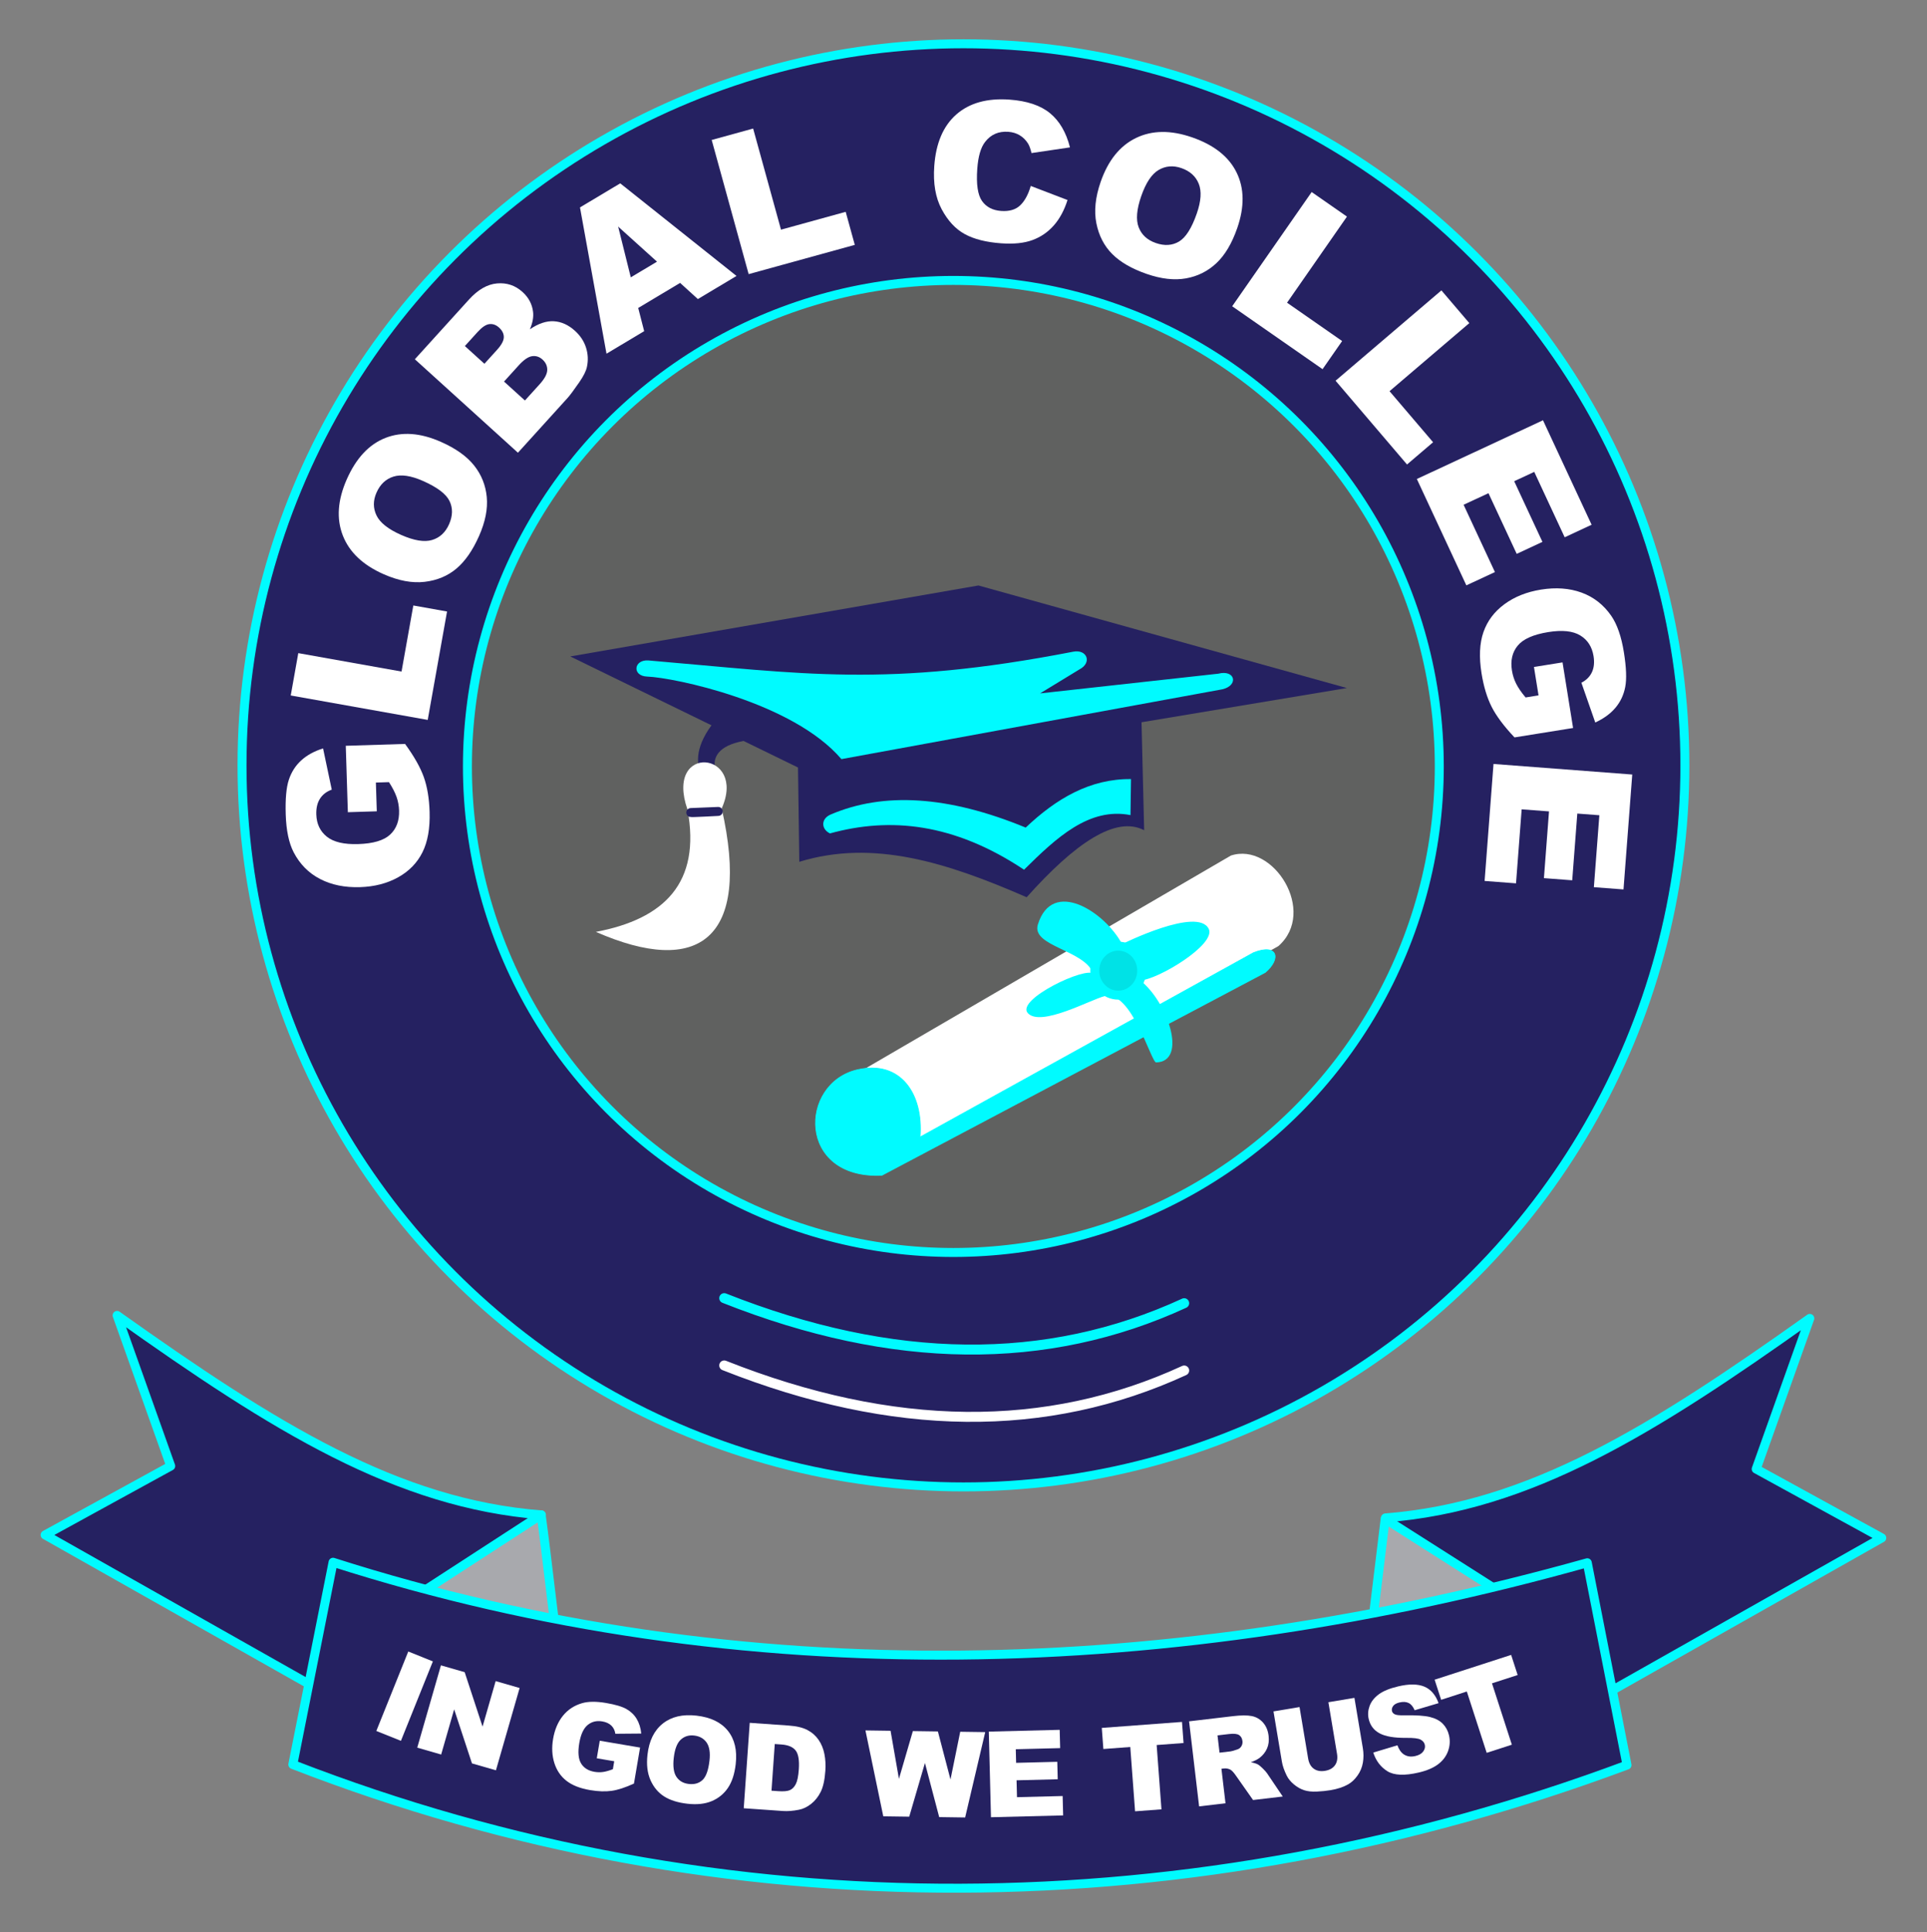 <?xml version="1.0" encoding="UTF-8" standalone="no"?>
<svg xmlns="http://www.w3.org/2000/svg" xmlns:xlink="http://www.w3.org/1999/xlink" xmlns:serif="http://www.serif.com/" width="100%" height="100%" viewBox="0 0 8055 8075" version="1.1" xml:space="preserve" style="fill-rule:evenodd;clip-rule:evenodd;stroke-linecap:round;stroke-linejoin:round;stroke-miterlimit:1.5;">
  <rect x="0" y="0" width="8055" height="8075" fill="#808080" stroke="none"/>
  <g id="logo">
    <g id="top">
      <circle id="big-circle" serif:id="big circle" cx="4027.31" cy="3198.57" r="3015.62" style="fill:#252161;stroke:#00fbff;stroke-width:37.5px;"></circle>
      <circle id="small-circle" serif:id="small circle" cx="3985.09" cy="3203.2" r="2031.25" style="fill:#606160;stroke:#00fbff;stroke-width:37.5px;"></circle>
      <path d="M3027.33,5425.3c706.776,280.019 1347.35,285.746 1922.66,21.128" style="fill:none;stroke:#00fbff;stroke-width:41.67px;"></path>
      <path d="M3027.33,5706.55c706.776,280.019 1347.35,285.746 1922.66,21.128" style="fill:none;stroke:#fff;stroke-width:41.67px;"></path>
      <g>
        <path d="M1575.01,3390.64l-120.943,3.785l-8.686,-277.575l247.834,-7.755c37.88,52.003 64.002,98.221 78.365,138.654c14.364,40.434 22.423,88.672 24.176,144.716c2.159,68.997 -7.845,125.607 -30.012,169.829c-22.167,44.223 -56.139,79.025 -101.917,104.405c-45.778,25.38 -98.804,39.013 -159.077,40.899c-63.446,1.986 -119.039,-9.373 -166.782,-34.076c-47.742,-24.703 -84.563,-61.92 -110.464,-111.651c-20.002,-38.802 -31.045,-91.512 -33.13,-158.129c-2.01,-64.239 2.303,-112.468 12.937,-144.687c10.635,-32.219 27.85,-59.219 51.646,-81c23.795,-21.782 54.297,-38.547 91.504,-50.296l36.352,172.318c-21.718,7.824 -38.126,20.444 -49.224,37.859c-11.098,17.414 -16.234,39.34 -15.406,65.775c1.232,39.389 15.895,70.354 43.988,92.893c28.093,22.539 71.747,32.883 130.963,31.03c62.917,-1.969 107.487,-15.205 133.711,-39.709c26.224,-24.504 38.674,-57.904 37.351,-100.201c-0.629,-20.091 -4.137,-39.166 -10.523,-57.224c-6.387,-18.059 -16.954,-38.633 -31.701,-61.722l-54.722,1.712l3.76,120.15Z" style="fill:#fff;fill-rule:nonzero;"></path>
        <path d="M1215.32,2906.55l31.56,-176.926l431.573,76.983l49.255,-276.128l140.993,25.15l-80.815,453.054l-572.566,-102.133Z" style="fill:#fff;fill-rule:nonzero;"></path>
        <path d="M1603.66,2399.72c-86.859,-38.354 -143.8,-92.409 -170.823,-162.166c-27.022,-69.757 -21.463,-147.823 16.677,-234.198c39.102,-88.553 93.001,-146.286 161.698,-173.198c68.696,-26.913 145.869,-21.459 231.518,16.361c62.181,27.457 108.551,60.437 139.11,98.94c30.559,38.503 48.174,82.421 52.844,131.755c4.671,49.334 -6.028,103.519 -32.096,162.554c-26.495,60.003 -57.98,105.443 -94.455,136.319c-36.474,30.877 -80.793,49.399 -132.957,55.567c-52.163,6.168 -109.335,-4.477 -171.516,-31.934Zm73.321,-164.083c53.712,23.718 96.71,30.778 128.993,21.18c32.283,-9.598 56.009,-31.575 71.18,-65.931c15.598,-35.325 16.178,-67.739 1.74,-97.245c-14.438,-29.505 -51.417,-57.398 -110.936,-83.68c-50.083,-22.115 -91.138,-28.173 -123.165,-18.173c-32.027,10 -55.679,32.299 -70.957,66.898c-14.636,33.147 -14.654,64.942 -0.052,95.387c14.601,30.445 49,57.633 103.197,81.564Z" style="fill:#fff;fill-rule:nonzero;"></path>
        <path d="M1734.12,1501.43l225.956,-249.251c37.659,-41.542 76.857,-64.108 117.594,-67.696c40.737,-3.589 76.292,8.384 106.664,35.918c25.474,23.093 40.128,50.835 43.963,83.228c2.557,21.595 -1.875,45.779 -13.295,72.553c35.513,-24.21 68.949,-35.398 100.309,-33.565c31.36,1.833 60.756,15.184 88.19,40.053c22.338,20.251 37.716,43.652 46.133,70.202c8.417,26.551 9.646,53.547 3.689,80.99c-3.659,17.031 -14.233,38.146 -31.722,63.345c-23.259,33.534 -39.33,55.199 -48.212,64.997l-208.37,229.852l-430.899,-390.626Zm290.78,18.888l52.492,-57.904c18.83,-20.771 28.354,-38.465 28.574,-53.081c0.22,-14.615 -6.431,-28.052 -19.952,-40.309c-12.541,-11.369 -26.024,-16.185 -40.45,-14.447c-14.427,1.737 -30.788,12.697 -49.085,32.88l-53.291,58.786l81.712,74.075Zm169.303,153.479l61.551,-67.898c20.784,-22.926 31.373,-42.778 31.768,-59.556c0.394,-16.778 -6.267,-31.384 -19.983,-43.818c-12.737,-11.547 -27.195,-16.175 -43.373,-13.884c-16.178,2.292 -34.836,15.096 -55.975,38.415l-61.285,67.603l87.297,79.138Z" style="fill:#fff;fill-rule:nonzero;"></path>
        <path d="M2842.9,1182.38l-175.124,104.702l24.936,96.951l-157.496,94.163l-110.831,-611.363l168.254,-100.595l486.032,387.04l-161.53,96.574l-74.241,-67.472Zm-96.534,-88.811l-162.387,-146.507l52.764,212.048l109.623,-65.541Z" style="fill:#fff;fill-rule:nonzero;"></path>
        <path d="M2974.91,584.974l173.259,-47.748l116.472,422.629l270.406,-74.521l38.051,138.072l-443.665,122.269l-154.523,-560.701Z" style="fill:#fff;fill-rule:nonzero;"></path>
        <path d="M4308.61,777.145l153.682,58.78c-13.72,43.297 -32.986,78.903 -57.798,106.818c-24.811,27.915 -54.575,48.181 -89.291,60.8c-34.717,12.618 -78.059,17.059 -130.029,13.323c-63.049,-4.534 -113.898,-17.398 -152.547,-38.594c-38.649,-21.195 -70.825,-55.904 -96.526,-104.125c-25.701,-48.222 -35.965,-108.319 -30.79,-180.292c6.9,-95.959 37.725,-167.874 92.477,-215.745c54.752,-47.87 128.822,-68.448 222.209,-61.734c73.074,5.254 129.455,24.158 169.144,56.71c39.688,32.553 67.489,80.161 83.401,142.824l-160.815,23.837c-4.269,-18.073 -9.143,-31.417 -14.623,-40.031c-9.038,-14.439 -20.546,-25.873 -34.524,-34.303c-13.978,-8.429 -29.937,-13.289 -47.876,-14.579c-40.625,-2.921 -72.929,11.178 -96.91,42.297c-18.099,23.066 -29.015,60.55 -32.746,112.454c-4.623,64.294 1.969,109.065 19.776,134.314c17.807,25.249 44.385,39.145 79.735,41.687c34.295,2.465 60.906,-5.3 79.834,-23.296c18.927,-17.997 33.666,-45.045 44.217,-81.145Z" style="fill:#fff;fill-rule:nonzero;"></path>
        <path d="M4600.87,760.127c31.133,-89.701 80.358,-150.866 147.675,-183.495c67.317,-32.629 145.576,-33.463 234.778,-2.504c91.45,31.74 153.391,80.744 185.824,147.013c32.432,66.269 33.299,143.63 2.6,232.082c-22.287,64.215 -51.37,113.123 -87.249,146.724c-35.879,33.602 -78.212,54.744 -127,63.428c-48.788,8.684 -103.665,2.446 -164.632,-18.714c-61.966,-21.507 -109.826,-49.176 -143.578,-83.007c-33.752,-33.832 -55.831,-76.49 -66.238,-127.976c-10.407,-51.485 -4.467,-109.336 17.82,-173.551Zm169.523,59.676c-19.252,55.47 -22.777,98.901 -10.575,130.292c12.201,31.391 36.043,53.244 71.523,65.559c36.481,12.661 68.835,10.592 97.062,-6.208c28.228,-16.799 53.008,-55.932 74.342,-117.399c17.951,-51.722 20.635,-93.134 8.054,-124.238c-12.582,-31.103 -36.738,-52.855 -72.469,-65.256c-34.232,-11.881 -65.923,-9.302 -95.073,7.737c-29.151,17.039 -53.439,53.544 -72.864,109.513Z" style="fill:#fff;fill-rule:nonzero;"></path>
        <path d="M5482.88,802.592l147.513,102.657l-250.409,359.828l230.225,160.217l-81.808,117.555l-377.739,-262.874l332.218,-477.383Z" style="fill:#fff;fill-rule:nonzero;"></path>
        <path d="M6025.2,1213.62l116.65,136.717l-333.491,284.543l182.057,213.374l-108.951,92.96l-298.706,-350.091l442.441,-377.503Z" style="fill:#fff;fill-rule:nonzero;"></path>
        <path d="M6449.83,1756.42l203.253,436.64l-112.577,52.403l-127.242,-273.349l-83.803,39.01l118.034,253.567l-107.542,50.06l-118.034,-253.567l-103.945,48.385l130.926,281.262l-119.41,55.585l-206.937,-444.552l527.277,-245.444Z" style="fill:#fff;fill-rule:nonzero;"></path>
        <path d="M6412.08,2787.47l119.47,-19.196l44.056,274.193l-244.815,39.336c-44.21,-46.741 -76.019,-89.245 -95.427,-127.514c-19.409,-38.268 -33.561,-85.083 -42.456,-140.444c-10.951,-68.157 -8.257,-125.581 8.082,-172.272c16.339,-46.691 45.59,-85.545 87.753,-116.563c42.163,-31.017 93.014,-51.309 152.553,-60.875c62.673,-10.07 119.262,-5.902 169.768,12.503c50.505,18.405 91.777,50.616 123.816,96.633c24.792,35.93 42.475,86.798 53.048,152.605c10.196,63.456 12.077,111.84 5.643,145.153c-6.435,33.314 -20.061,62.291 -40.881,86.932c-20.819,24.642 -48.931,45.164 -84.334,61.568l-58.056,-166.266c20.542,-10.534 35.204,-25.145 43.988,-43.834c8.784,-18.69 11.078,-41.091 6.882,-67.205c-6.252,-38.909 -24.748,-67.748 -55.489,-86.516c-30.741,-18.768 -75.359,-23.452 -133.853,-14.054c-62.151,9.986 -104.666,28.805 -127.547,56.456c-22.881,27.651 -30.964,62.368 -24.251,104.15c3.189,19.846 9.103,38.317 17.743,55.412c8.64,17.096 21.748,36.152 39.322,57.169l54.055,-8.685l-19.07,-118.686Z" style="fill:#fff;fill-rule:nonzero;"></path>
        <path d="M6822.91,3236.96l-36.579,480.238l-123.817,-9.431l22.899,-300.643l-92.171,-7.02l-21.242,278.885l-118.279,-9.009l21.242,-278.886l-114.323,-8.707l-23.563,309.345l-131.333,-10.003l37.242,-488.94l579.924,44.171Z" style="fill:#fff;fill-rule:nonzero;"></path>
      </g>
      <path id="white" d="M3556.41,4501.01l258.654,316.026l1528.84,-863.141c162.975,-143.657 -21.193,-436.582 -198.612,-378.31l-1588.88,925.425Z" style="fill:#fff;"></path>
      <path d="M5239.63,3981.67c102.233,-40.619 116.253,25.765 49.252,82.264l-1602.66,847.861c-354.215,16.361 -346.777,-383.464 -102.992,-440.704c181.75,-42.675 277.155,102.075 262.82,280.986l1393.59,-770.407Z" style="fill:#00fbff;stroke:#00fbff;stroke-width:3.13px;"></path>
      <path d="M4570.51,4070.57c-33.73,-100.808 -260.633,-114.627 -232.158,-206.731c60.231,-194.815 279.285,-53.755 352.136,81.73c-0,0 316.38,-157.962 362.181,-63.352c31.722,65.527 -215.748,213.74 -286.544,215.061c114.636,89.426 200.163,339.294 66.561,342.947c-20.557,0.562 -103.58,-305.271 -215.062,-277.244c-59.991,15.082 -267.077,130.157 -321.151,71.261c-52.313,-56.979 247.217,-198.156 274.037,-163.672Z" style="fill:#00fbff;"></path>
      <ellipse cx="4674.33" cy="4056.59" rx="98.08" ry="102.407" style="fill:#00e2e6;stroke:#00fbff;stroke-width:37.5px;"></ellipse>
      <path id="hat" d="M2383.76,2743.43l1706.18,-296.586l1540.07,428.637l-858.331,143.055l11.004,451.174c-118.439,-61.926 -288.632,53.588 -491.211,280.141c-333.283,-145.273 -641.106,-243.272 -950.344,-148.09l-5.44,-394.163l-227.516,-110.939c-107.948,20.126 -129.52,70.482 -118.684,118.602c24.805,110.153 -160.983,13.782 -15.42,-183.992l-590.308,-287.839Z" style="fill:#252161;"></path>
      <path id="white-small" serif:id="white small" d="M2873.86,3383.67c56.79,305.999 -97.127,456.996 -383.005,510.918c428.159,187.77 650.169,32.916 525.914,-515.868c106.963,-239.837 -241.009,-275.2 -142.909,4.95Z" style="fill:#fff;"></path>
      <path d="M2887.45,3395.89l114.778,-4.707c-0,0 -111.024,6.042 -114.778,4.707Z" style="fill:none;stroke:#252161;stroke-width:37.5px;"></path>
      <path d="M2710.37,2760.15c-61.839,-4.387 -69.297,65.22 -5.093,67.46c110.772,3.864 608.894,106.646 811.925,344.988l1592.66,-291.92c68.837,-16.27 53.55,-83.466 -17.622,-65.118l-744.575,82.297l164.345,-100.163c54.408,-28.249 31.591,-85.248 -25.736,-74.131c-782.742,151.784 -1128.05,91.662 -1775.91,36.587Z" style="fill:#00fbff;"></path>
      <path d="M3473.18,3403.68c219.855,-93.929 489.841,-78.749 814.314,55.021c127.909,-121.317 269.17,-204.487 440.169,-202.692l-2.138,150.513c-172.731,-33.774 -309.492,94.312 -444.954,228.247c-294.015,-195.593 -560.284,-220.751 -811.217,-151.698c-37.198,-17.585 -38.977,-61.806 3.826,-79.391" style="fill:#00fbff;"></path>
    </g>
    <g id="btm">
      <path d="M489.51,5497.46l224.158,629.488l-525.055,287.912l1407.67,795.645l666.882,-879.308c-603.579,-47.168 -1114.69,-365.17 -1773.66,-833.737" style="fill:#252161;stroke:#00fbff;stroke-width:37.5px;"></path>
      <path d="M1757.58,6658.06l504.517,-327.374c27.313,201.849 48.472,404.929 75.785,606.778l-580.302,-279.404Z" style="fill:#a8a9ad;stroke:#00fbff;stroke-width:37.5px;"></path>
      <g id="right">
        <path d="M7565.11,5509.96l-224.157,629.488l525.054,287.912l-1407.67,795.645l-666.882,-879.308c603.579,-47.168 1114.69,-365.17 1773.66,-833.737" style="fill:#252161;stroke:#00fbff;stroke-width:37.5px;"></path>
        <path d="M6297.04,6670.56l-506.978,-322.451l-73.324,601.855l580.302,-279.404Z" style="fill:#a8a9ad;stroke:#00fbff;stroke-width:37.5px;"></path>
      </g>
      <path d="M1392.2,6529.11l-168.188,845.275c1805.38,701.958 3771.59,675.912 5576.97,2.343l-165.981,-845.502c-1719.41,481.573 -3523.39,547.957 -5242.8,-2.116Z" style="fill:#252161;stroke:#00fbff;stroke-width:37.5px;"></path>
      <g>
        <path d="M1706.62,6902.05l102.833,41.363l-133.565,332.055l-102.833,-41.363l133.565,-332.055Z" style="fill:#fff;fill-rule:nonzero;"></path>
        <path d="M1843.13,6959.92l99.24,28.572l74.722,227.569l54.783,-190.284l100.179,28.841l-99.021,343.94l-100.179,-28.842l-74.432,-225.929l-54.369,188.847l-99.945,-28.774l99.022,-343.94Z" style="fill:#fff;fill-rule:nonzero;"></path>
        <path d="M2494.59,7348.35l12.468,-73.411l168.486,28.613l-25.548,150.434c-35.987,16.506 -67.05,26.626 -93.19,30.358c-26.141,3.733 -56.22,2.71 -90.238,-3.067c-41.881,-7.112 -74.807,-20.051 -98.778,-38.815c-23.97,-18.764 -40.819,-43.5 -50.544,-74.207c-9.726,-30.708 -11.482,-64.355 -5.269,-100.94c6.54,-38.511 20.172,-70.659 40.895,-96.443c20.723,-25.784 47.662,-43.455 80.817,-53.013c25.844,-7.332 58.984,-7.565 99.421,-0.698c38.993,6.622 67.557,15.105 85.694,25.45c18.137,10.344 32.323,24.02 42.559,41.03c10.236,17.009 16.629,37.451 19.177,61.327l-108.371,0.911c-2.071,-14.054 -7.682,-25.49 -16.833,-34.308c-9.15,-8.818 -21.749,-14.59 -37.795,-17.315c-23.909,-4.06 -44.374,1.008 -61.396,15.204c-17.021,14.196 -28.584,39.266 -34.688,75.21c-6.486,38.19 -3.938,66.688 7.644,85.494c11.581,18.806 30.209,30.389 55.883,34.75c12.196,2.071 24.129,2.281 35.8,0.631c11.672,-1.649 25.37,-5.514 41.096,-11.593l5.641,-33.216l-72.931,-12.386Z" style="fill:#fff;fill-rule:nonzero;"></path>
        <path d="M2706.57,7333.21c6.632,-58.053 27.967,-101.403 64.003,-130.05c36.037,-28.647 82.92,-39.673 140.65,-33.077c59.186,6.762 102.972,27.86 131.36,63.293c28.388,35.434 39.312,81.773 32.772,139.018c-4.748,41.559 -15.635,74.84 -32.662,99.843c-17.027,25.003 -39.605,43.392 -67.735,55.168c-28.13,11.776 -61.923,15.41 -101.38,10.902c-40.104,-4.582 -72.565,-14.761 -97.383,-30.538c-24.818,-15.778 -43.814,-38.425 -56.987,-67.943c-13.174,-29.518 -17.386,-65.057 -12.638,-106.616Zm109.825,13.039c-4.101,35.899 -0.377,62.454 11.172,79.663c11.548,17.21 28.804,27.127 51.767,29.75c23.609,2.698 42.76,-2.896 57.452,-16.78c14.691,-13.884 24.31,-40.717 28.854,-80.497c3.825,-33.474 -0.132,-58.703 -11.871,-75.689c-11.738,-16.986 -29.169,-26.8 -52.294,-29.442c-22.154,-2.531 -40.838,3.28 -56.051,17.432c-15.214,14.152 -24.89,39.34 -29.029,75.563Z" style="fill:#fff;fill-rule:nonzero;"></path>
        <path d="M3133.93,7200.14l163.903,11.509c32.31,2.268 58.101,8.485 77.375,18.649c19.273,10.164 34.829,23.901 46.666,41.212c11.838,17.31 19.915,37.049 24.232,59.215c4.317,22.167 5.621,45.428 3.911,69.782c-2.679,38.154 -9.1,67.44 -19.263,87.856c-10.163,20.415 -23.455,37.185 -39.877,50.308c-16.421,13.124 -33.646,21.418 -51.674,24.884c-24.648,4.796 -46.795,6.504 -66.44,5.125l-163.903,-11.509l25.07,-357.031Zm104.646,88.602l-13.698,195.076l27.033,1.898c23.056,1.619 39.634,0.214 49.734,-4.217c10.101,-4.43 18.359,-12.824 24.774,-25.182c6.415,-12.357 10.626,-32.824 12.633,-61.399c2.656,-37.83 -1.695,-64.16 -13.054,-78.99c-11.359,-14.829 -31.326,-23.247 -59.902,-25.254l-27.52,-1.932Z" style="fill:#fff;fill-rule:nonzero;"></path>
        <path d="M3617.63,7231.88l105.035,1.481l34.99,200.88l58.171,-199.567l104.657,1.476l52.662,200.862l40.678,-199.546l104.489,1.473l-83.933,356.763l-108.441,-1.53l-59.592,-226.204l-65.701,224.438l-108.441,-1.529l-74.574,-358.997Z" style="fill:#fff;fill-rule:nonzero;"></path>
        <path d="M4133.28,7236.92l296.292,-7.502l1.934,76.392l-185.487,4.696l1.439,56.866l172.064,-4.356l1.848,72.975l-172.064,4.356l1.786,70.534l190.857,-4.832l2.051,81.029l-301.661,7.637l-9.059,-357.795Z" style="fill:#fff;fill-rule:nonzero;"></path>
        <path d="M4605.56,7221.4l335.249,-25.02l6.578,88.134l-112.481,8.395l20.06,268.783l-110.289,8.231l-20.06,-268.783l-112.48,8.394l-6.577,-88.134Z" style="fill:#fff;fill-rule:nonzero;"></path>
        <path d="M5012.38,7549.35l-41.922,-355.446l183.057,-21.59c33.945,-4.004 60.231,-4.154 78.86,-0.451c18.628,3.703 34.367,12.786 47.218,27.25c12.85,14.463 20.609,33.01 23.278,55.639c2.326,19.721 0.127,37.229 -6.596,52.526c-6.723,15.297 -16.919,28.259 -30.587,38.885c-8.713,6.763 -21.018,12.967 -36.915,18.612c13.598,2.826 23.643,6.07 30.137,9.732c4.381,2.436 10.972,7.974 19.77,16.615c8.799,8.64 14.796,15.397 17.99,20.27l65.337,96.723l-124.105,14.637l-71.521,-101.698c-9.094,-13.186 -16.798,-21.537 -23.113,-25.053c-8.568,-4.562 -17.864,-6.252 -27.885,-5.07l-9.699,1.144l17.015,144.264l-110.319,13.011Zm85.383,-224.436l46.31,-5.462c5.011,-0.591 14.519,-3.351 28.524,-8.281c7.102,-2.312 12.604,-6.731 16.505,-13.255c3.901,-6.524 5.394,-13.665 4.479,-21.424c-1.353,-11.476 -6.029,-19.857 -14.027,-25.141c-7.998,-5.285 -22.019,-6.745 -42.063,-4.381l-48.249,5.691l8.521,72.253Z" style="fill:#fff;fill-rule:nonzero;"></path>
        <path d="M5552.76,7114.01l108.838,-18.209l35.186,210.315c3.489,20.854 3.533,41.089 0.131,60.705c-3.402,19.616 -10.884,37.525 -22.449,53.725c-11.564,16.2 -24.501,28.382 -38.813,36.547c-19.874,11.406 -44.661,19.593 -74.359,24.562c-17.176,2.874 -36.119,4.806 -56.829,5.796c-20.71,0.991 -38.484,-0.941 -53.323,-5.797c-14.84,-4.856 -29.018,-12.914 -42.536,-24.176c-13.518,-11.261 -23.532,-23.52 -30.04,-36.778c-10.5,-21.331 -17.199,-40.659 -20.097,-57.984l-35.186,-210.314l108.839,-18.209l36.023,215.322c3.221,19.249 11.074,33.393 23.56,42.433c12.487,9.039 28.201,11.975 47.143,8.806c18.782,-3.143 32.619,-10.94 41.509,-23.392c8.891,-12.453 11.7,-28.462 8.426,-48.029l-36.023,-215.323Z" style="fill:#fff;fill-rule:nonzero;"></path>
        <path d="M5740.33,7324.47l100.952,-30.402c6.114,16.12 13.599,27.741 22.453,34.862c14.396,11.508 31.894,14.85 52.496,10.027c15.372,-3.598 26.374,-9.977 33.006,-19.135c6.632,-9.159 8.835,-18.492 6.609,-28.001c-2.114,-9.033 -7.968,-16.188 -17.561,-21.464c-9.594,-5.276 -29.554,-7.708 -59.88,-7.295c-49.712,0.437 -86.69,-5.784 -110.934,-18.663c-24.403,-12.842 -39.795,-32.892 -46.176,-60.15c-4.192,-17.908 -2.962,-36.04 3.69,-54.397c6.651,-18.357 19.331,-34.531 38.037,-48.522c18.706,-13.99 46.205,-25.234 82.496,-33.729c44.532,-10.425 80.424,-10.093 107.676,0.996c27.252,11.088 47.326,34.18 60.222,69.273l-100.113,29.705c-6.367,-15.058 -14.704,-25.142 -25.01,-30.252c-10.306,-5.11 -23.066,-5.884 -38.28,-2.322c-12.52,2.931 -21.328,7.792 -26.424,14.585c-5.096,6.793 -6.754,13.993 -4.973,21.6c1.298,5.547 5.082,9.927 11.35,13.14c6.147,3.408 19.193,4.868 39.138,4.378c49.441,-0.876 85.559,1.492 108.354,7.105c22.794,5.613 40.625,15.021 53.495,28.223c12.869,13.202 21.53,29.311 25.982,48.328c5.231,22.346 3.873,44.394 -4.074,66.147c-7.946,21.752 -21.872,40.098 -41.777,55.038c-19.905,14.94 -46.735,26.361 -80.49,34.263c-59.271,13.875 -102.987,12.073 -131.15,-5.405c-28.162,-17.478 -47.867,-43.456 -59.114,-77.933Z" style="fill:#fff;fill-rule:nonzero;"></path>
        <path d="M5996.86,7019.87l319.816,-103.613l27.239,84.076l-107.302,34.764l83.071,256.41l-105.212,34.087l-83.071,-256.411l-107.302,34.764l-27.239,-84.077Z" style="fill:#fff;fill-rule:nonzero;"></path>
      </g>
    </g>
  </g>
</svg>
